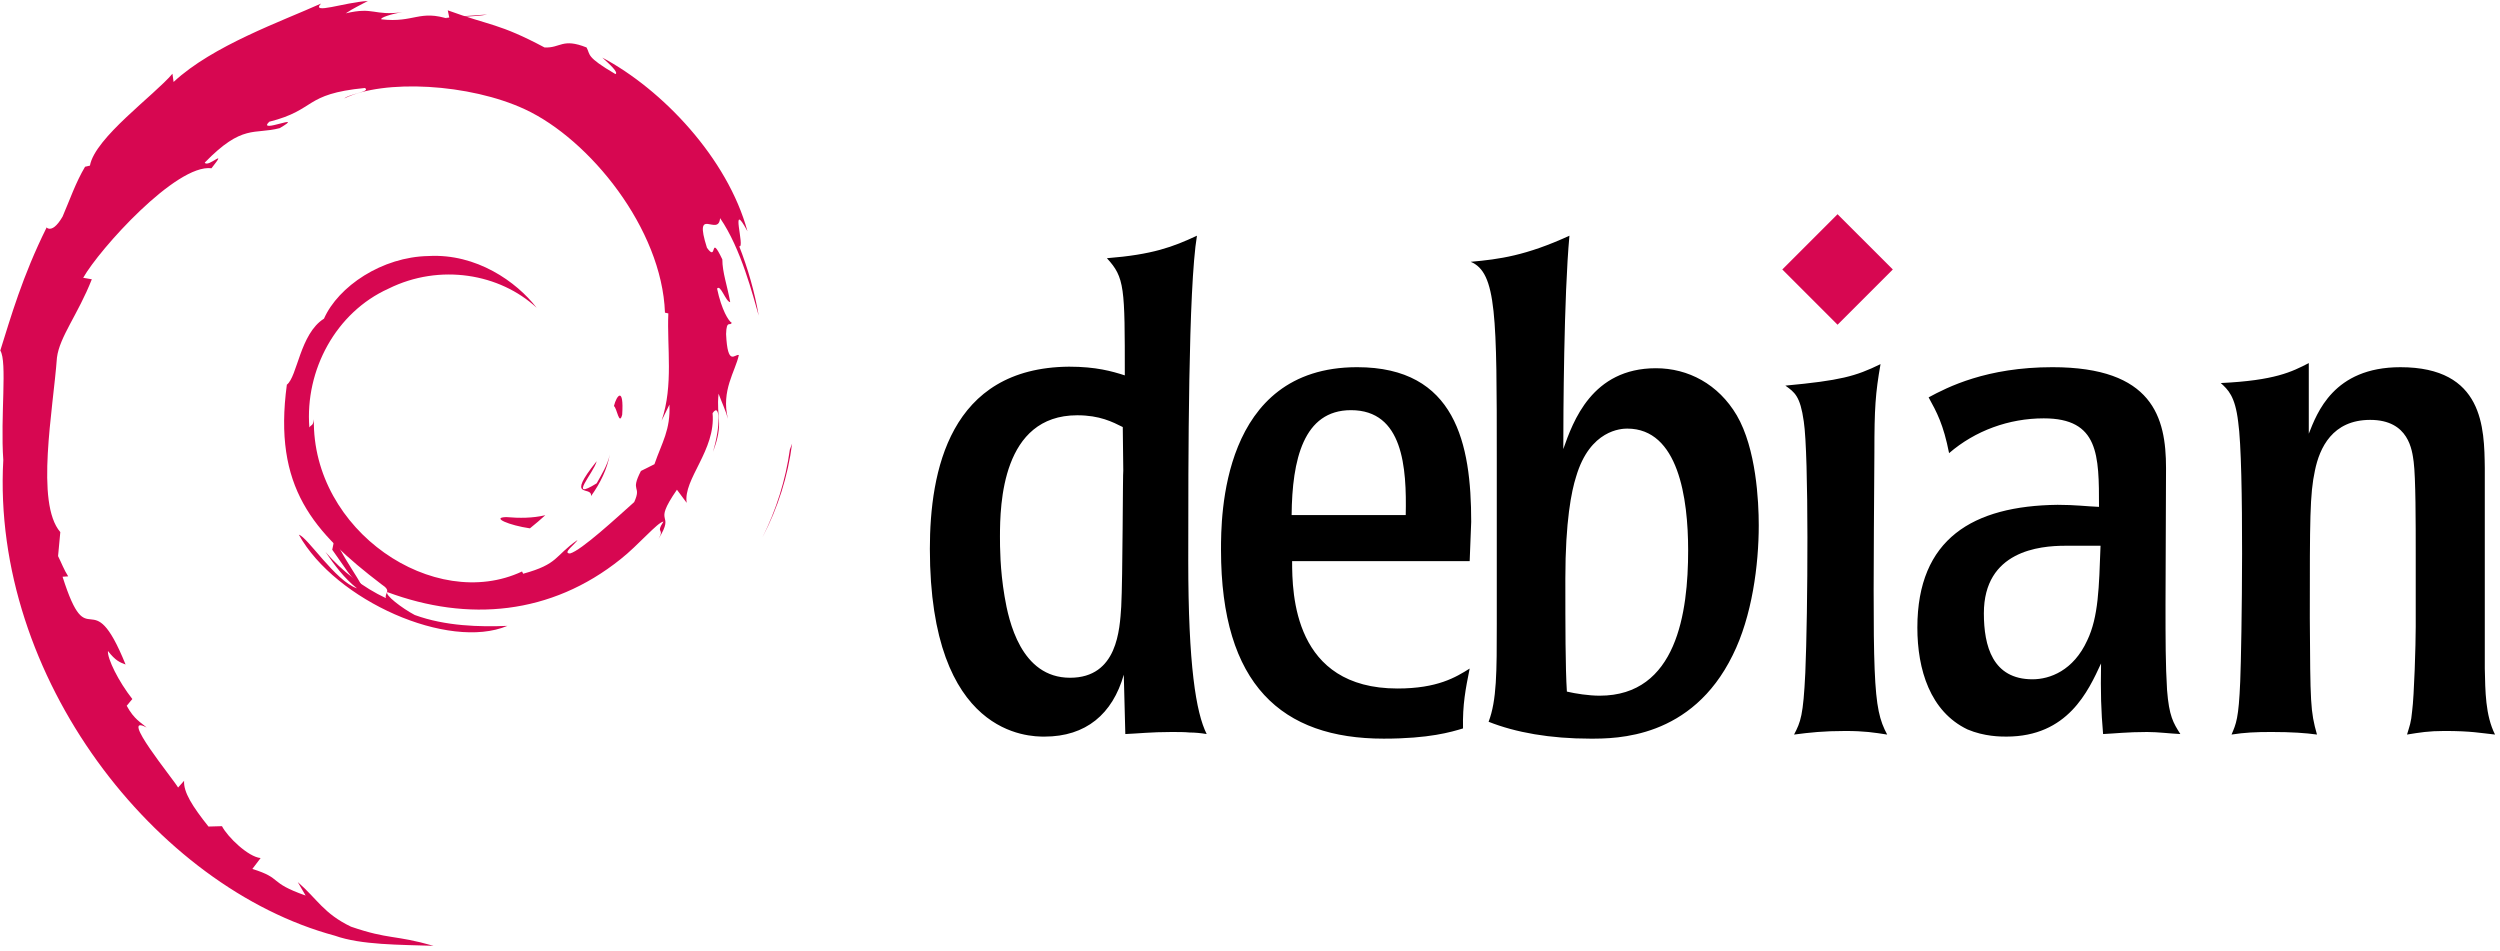 <svg width="431" height="164" viewBox="0 0 431 164" fill="none" xmlns="http://www.w3.org/2000/svg">
<g clip-path="url(#clip0_4363_4471)">
<path d="M87.283 89.147C84.566 89.213 87.8 90.57 91.357 91.087C92.327 90.311 93.232 89.535 94.008 88.823C91.809 89.341 89.546 89.341 87.283 89.147M101.897 85.525C103.514 83.262 104.678 80.869 105.131 78.347C104.743 80.158 103.773 81.71 102.867 83.327C97.759 86.495 102.415 81.451 102.867 79.511C97.371 86.366 102.091 83.585 101.897 85.525M107.265 71.493C107.588 66.578 106.295 68.13 105.842 70.006C106.359 70.329 106.747 73.498 107.265 71.493ZM77.001 4.628C78.423 4.886 80.169 5.081 79.911 5.404C81.463 5.081 81.851 4.757 77.001 4.628ZM79.911 5.469L78.876 5.662L79.846 5.597L79.912 5.467M115.413 69.747C115.606 74.144 114.119 76.278 112.827 80.029L110.499 81.193C108.559 84.944 110.693 83.585 109.335 86.56C106.36 89.211 100.217 94.902 98.277 95.419C96.854 95.419 99.247 93.738 99.57 93.091C95.561 95.872 96.337 97.23 90.194 98.911L90 98.523C74.868 105.637 53.787 91.538 54.109 72.269C53.98 73.497 53.656 73.174 53.333 73.692C52.557 63.799 57.923 53.84 66.977 49.765C75.837 45.367 86.183 47.179 92.52 53.063C89.029 48.536 82.109 43.686 73.897 44.139C65.878 44.268 58.312 49.376 55.855 54.938C51.716 57.524 51.264 64.963 49.453 66.32C47.06 84.038 53.979 91.733 65.749 100.722C67.624 101.951 66.266 102.145 66.525 103.115C62.645 101.304 59.023 98.524 56.113 95.161C57.665 97.424 59.347 99.688 61.545 101.433C57.859 100.205 52.945 92.51 51.521 92.186C57.858 103.567 77.323 112.169 87.475 107.9C82.754 108.094 76.806 107.966 71.503 106.025C69.304 104.861 66.266 102.533 66.781 102.08C80.684 107.253 94.976 106.025 107.004 96.389C110.043 93.997 113.406 89.987 114.377 89.923C112.954 92.122 114.635 90.957 113.536 92.897C116.575 87.983 112.243 90.893 116.705 84.426L118.386 86.69C117.739 82.616 123.43 77.636 122.848 71.234C124.141 69.294 124.271 73.368 122.914 77.895C124.854 72.851 123.431 72.075 123.884 67.871C124.401 69.293 125.112 70.781 125.501 72.203C124.272 67.353 126.794 63.991 127.376 61.21C126.729 60.952 125.436 63.344 125.177 57.589C125.243 55.067 125.888 56.295 126.147 55.649C125.63 55.39 124.401 53.45 123.625 49.764C124.207 48.923 125.112 52.027 125.889 52.092C125.371 49.182 124.531 46.983 124.531 44.719C122.267 39.997 123.755 45.366 121.879 42.714C119.487 35.213 123.884 40.968 124.143 37.606C127.764 42.843 129.833 51.056 130.803 54.419C130.092 50.28 128.928 46.271 127.441 42.456C128.54 42.908 125.695 33.984 128.863 39.87C125.436 27.26 114.183 15.426 103.838 9.929C105.131 11.093 106.683 12.514 106.101 12.774C100.928 9.735 101.833 9.476 101.122 8.183C96.918 6.502 96.66 8.313 93.88 8.183C85.991 3.98 84.439 4.433 77.196 1.781L77.519 3.333C72.283 1.587 71.441 3.98 65.75 3.333C65.427 3.075 67.561 2.363 69.371 2.105C64.328 2.751 64.521 1.135 59.607 2.299C60.835 1.458 62.129 0.876 63.422 0.165C59.283 0.423 53.529 2.557 55.339 0.617C48.613 3.657 36.65 7.859 29.925 14.133L29.731 12.71C26.628 16.396 16.345 23.768 15.505 28.553L14.665 28.747C13.048 31.464 12.014 34.502 10.785 37.348C8.715 40.904 7.745 38.706 8.004 39.288C3.866 47.63 1.861 54.678 0.05 60.434C1.279 62.309 0.05 71.75 0.568 79.316C-1.502 116.693 26.758 152.971 57.734 161.313C62.26 162.93 68.986 162.865 74.741 163.059C67.951 161.119 67.111 162.024 60.515 159.761C55.793 157.498 54.695 154.976 51.332 152.066L52.69 154.394C46.094 152.066 48.875 151.484 43.507 149.804L44.93 147.928C42.796 147.734 39.239 144.307 38.269 142.432L35.941 142.497C33.161 139.005 31.609 136.548 31.738 134.608L30.703 135.772C29.863 134.285 20.357 122.774 25.271 125.425C24.366 124.585 23.137 124.067 21.844 121.675L22.814 120.511C20.421 117.471 18.481 113.527 18.611 112.233C19.904 113.915 20.745 114.238 21.65 114.561C15.636 99.688 15.313 113.721 10.786 99.43L11.756 99.364C11.045 98.265 10.592 97.036 10.01 95.872L10.398 91.733C6.065 86.754 9.169 70.587 9.816 61.664C10.269 58.042 13.437 54.227 15.83 48.148L14.343 47.89C17.123 42.975 30.38 28.231 36.459 29.007C39.433 25.256 35.877 29.007 35.295 28.037C41.826 21.312 43.831 23.252 48.228 22.088C52.95 19.307 44.154 23.187 46.417 20.988C54.63 18.919 52.237 16.203 62.907 15.169C64.007 15.815 60.322 16.139 59.351 16.979C66.141 13.617 80.949 14.394 90.52 18.855C101.642 24.028 114.123 39.419 114.64 53.904L115.222 54.033C114.964 59.788 116.128 66.449 114.058 72.528L115.416 69.747" fill="#D70751"/>
<path d="M57.666 92.899L57.278 94.775C59.088 97.232 60.511 99.818 62.774 101.694C61.093 98.525 59.864 97.232 57.666 92.899M61.869 92.705C60.899 91.67 60.382 90.377 59.735 89.148C60.317 91.347 61.546 93.222 62.71 95.162L61.869 92.705ZM136.559 76.474L136.171 77.508C135.459 82.682 133.843 87.855 131.449 92.64C134.1 87.596 135.846 82.1 136.557 76.474M77.518 3.336C79.329 2.69 82.045 2.948 83.985 2.496C81.463 2.69 78.941 2.819 76.419 3.142L77.518 3.336ZM13.045 37.609C13.498 41.554 10.07 43.041 13.821 40.455C15.761 36.057 12.98 39.291 13.045 37.609ZM8.712 55.781C9.553 53.195 9.747 51.577 10.07 50.09C7.678 53.065 8.971 53.711 8.712 55.781Z" fill="#D70751"/>
<path d="M160.309 94.618C160.309 126.991 177.51 126.991 180.068 126.991C187.213 126.991 191.8 123.11 193.741 116.318L194.005 126.55C196.211 126.462 198.416 126.197 201.944 126.197C203.179 126.197 204.238 126.197 205.12 126.286C206.002 126.286 206.972 126.374 208.031 126.55C206.178 122.845 204.855 114.642 204.855 96.647C204.855 79.182 204.855 49.631 206.355 40.634C202.209 42.575 198.68 43.898 190.83 44.515C193.917 47.867 193.917 49.543 193.917 64.715C191.712 64.009 188.976 63.215 184.302 63.215C163.661 63.391 160.309 81.298 160.309 94.618M193.653 81.121C193.564 81.209 193.564 99.733 193.3 104.584C193.035 108.466 192.682 116.845 184.479 116.845C176.011 116.845 173.894 107.054 173.188 102.82C172.394 98.145 172.394 94.176 172.394 92.5C172.394 86.942 172.747 71.594 185.714 71.594C189.595 71.594 191.8 72.741 193.565 73.623L193.653 81.121ZM253.635 89.942C253.635 76.534 250.989 63.303 233.964 63.303C210.501 63.303 210.501 89.236 210.501 94.794C210.501 118.081 220.998 127.343 238.551 127.343C246.402 127.343 250.195 126.196 252.224 125.579C252.136 121.433 252.665 118.787 253.371 115.258C250.989 116.758 247.813 118.698 240.933 118.698C223.026 118.698 222.762 102.38 222.762 96.734H253.372L253.636 89.942M222.676 88.795C222.764 79.269 224.705 70.712 232.908 70.712C241.906 70.712 242.523 80.592 242.347 88.795H222.676ZM258.046 107.409C258.046 115.877 258.046 120.728 256.634 124.433C261.309 126.286 267.219 127.344 274.188 127.344C278.687 127.344 291.653 127.344 298.71 112.966C302.062 106.262 303.209 97.353 303.209 90.562C303.209 86.416 302.768 77.33 299.416 71.598C296.24 66.217 291.035 63.483 285.479 63.483C274.453 63.483 271.189 72.656 269.513 77.42C269.513 71.598 269.601 51.133 270.571 40.636C263.074 44.076 258.487 44.694 253.547 45.135C258.045 46.987 258.045 54.573 258.045 79.272V107.411M291.036 94.885C291.036 105.559 289.095 119.937 275.776 119.937C273.923 119.937 271.63 119.584 270.13 119.231C269.866 115.085 269.866 107.94 269.866 99.737C269.866 89.858 270.924 84.653 271.718 82.183C274.1 74.068 279.569 73.891 280.539 73.891C289.36 73.891 291.036 85.888 291.036 94.885L291.036 94.885ZM325.349 126.64C323.056 126.287 321.468 126.022 318.116 126.022C314.411 126.022 311.942 126.287 309.295 126.64C310.442 124.434 310.883 123.375 311.236 115.966C311.677 105.734 311.853 78.389 310.971 72.655C310.354 68.245 309.384 67.627 307.796 66.481C317.234 65.599 319.88 64.893 324.203 62.776C323.321 67.804 323.144 70.362 323.144 78.036C322.88 117.642 322.791 121.876 325.35 126.64M330.553 108.201C330.553 115.435 332.759 122.668 339.198 125.755C342.109 126.99 344.932 126.99 345.902 126.99C356.487 126.99 360.015 119.139 362.221 114.376C362.132 119.404 362.221 122.491 362.573 126.549C364.602 126.461 366.719 126.196 370.159 126.196C372.1 126.196 373.953 126.461 375.893 126.549C374.658 124.608 373.953 123.462 373.6 118.963C373.335 114.641 373.335 110.231 373.335 104.144L373.423 80.68C373.423 71.947 371.13 63.303 353.841 63.303C342.462 63.303 335.758 66.743 332.494 68.507C333.905 71.065 335.052 73.182 336.022 78.122C340.521 74.241 346.343 72.124 352.341 72.124C361.868 72.124 361.868 78.475 361.868 87.384C359.662 87.296 357.81 87.031 354.723 87.031C340.168 87.207 330.553 92.853 330.553 108.202M362.132 94.088C361.868 101.321 361.78 106.349 359.839 110.407C357.457 115.611 353.4 117.111 350.4 117.111C343.52 117.111 342.019 111.377 342.019 105.732C342.019 94.97 351.634 94.088 356.045 94.088L362.132 94.088ZM428.378 115.258C428.466 119.139 428.466 123.285 430.142 126.637C427.584 126.373 426.085 126.02 421.411 126.02C418.676 126.02 417.177 126.284 414.971 126.637C415.412 125.138 415.677 124.608 415.853 122.58C416.206 119.933 416.471 111.112 416.471 108.025V95.587C416.471 90.207 416.471 82.356 416.118 79.621C415.853 77.681 415.324 72.388 408.62 72.388C402.093 72.388 399.889 77.24 399.094 81.12C398.211 85.177 398.211 89.501 398.211 106.524C398.3 121.255 398.3 122.578 399.446 126.636C397.506 126.371 395.124 126.195 391.596 126.195C388.861 126.195 387.009 126.283 384.715 126.636C385.509 124.784 385.95 123.901 386.215 117.462C386.48 111.111 386.92 80.061 385.862 72.74C385.333 68.241 384.098 67.183 382.863 66.036C392.213 65.595 395.124 64.095 398.035 62.596V74.771C399.445 71.243 402.268 63.305 413.823 63.305C428.202 63.305 428.29 73.802 428.378 80.682V115.261" fill="black"/>
<path d="M326.32 46.457L316.793 55.984L307.267 46.457L316.793 36.931L326.32 46.457Z" fill="#D70751"/>
</g>
<defs>
<clipPath id="clip0_4363_4471">
<rect width="431" height="164" fill="white"/>
</clipPath>
</defs>
</svg>
